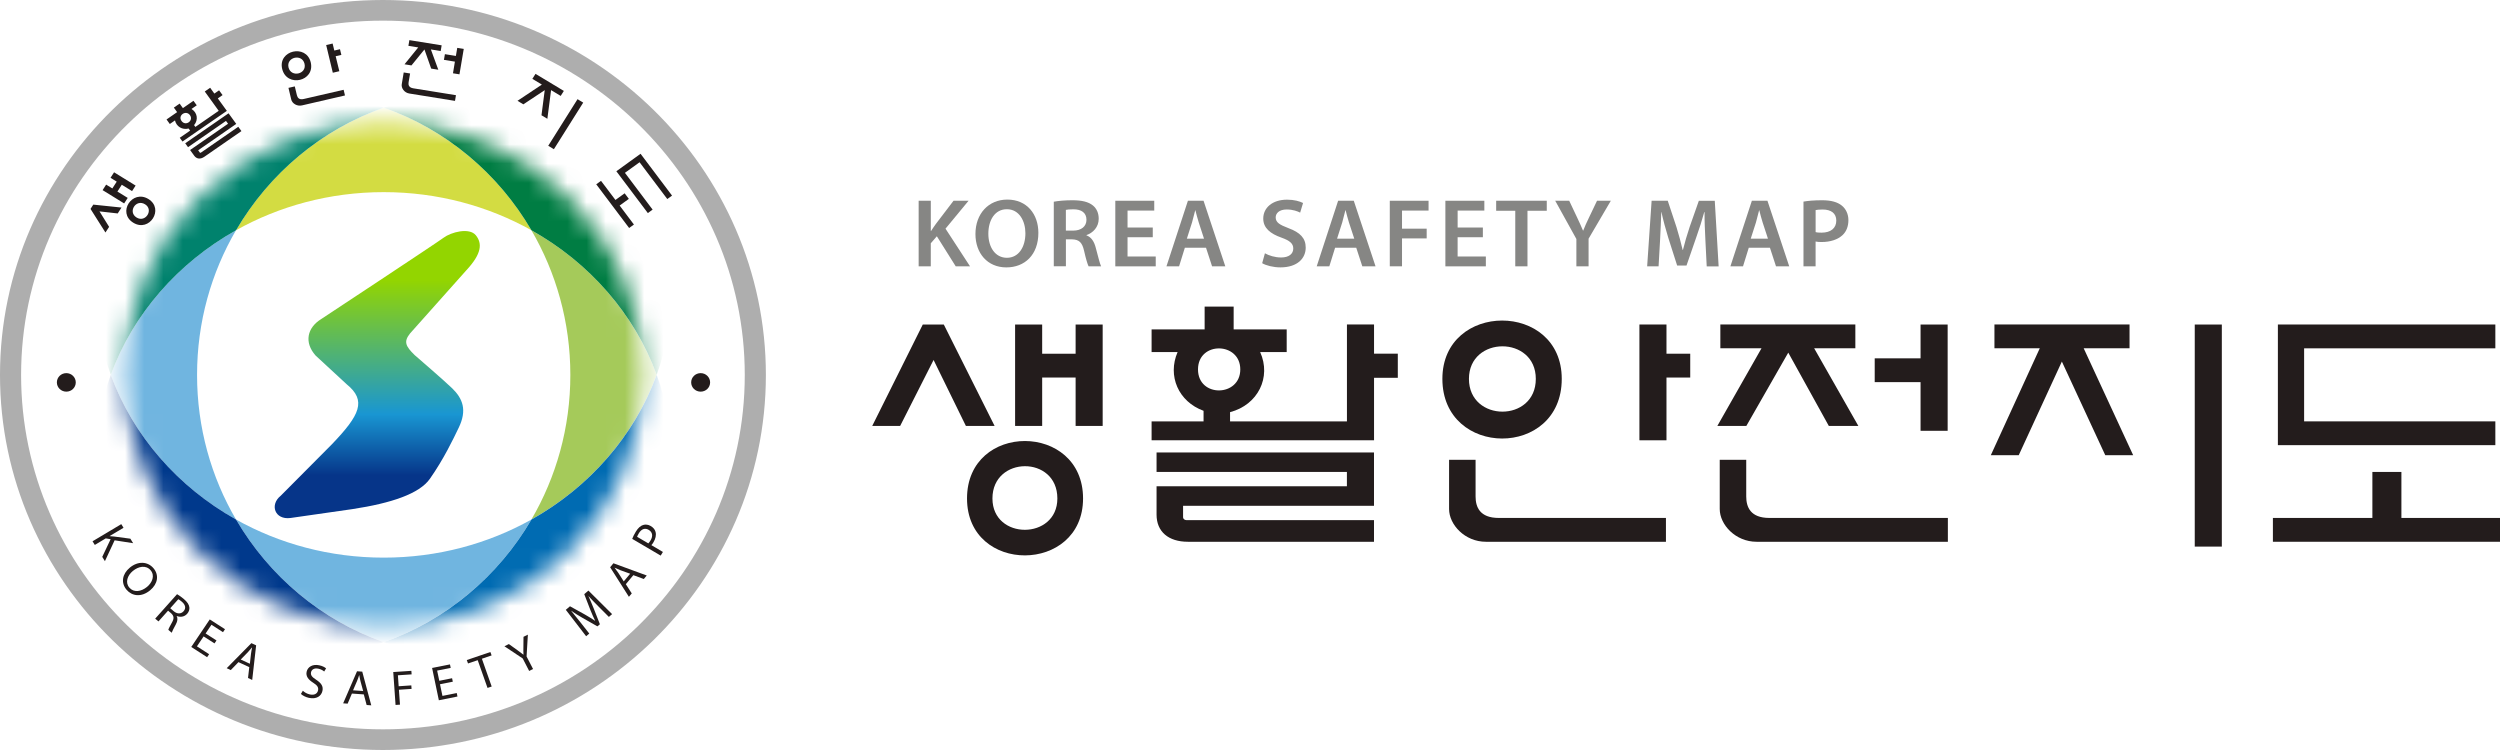 <svg width="130" height="39" viewBox="0 0 130 39" fill="none" xmlns="http://www.w3.org/2000/svg">
<path d="M81.211 19.702C81.211 15.65 75.004 15.665 75.004 19.702C75.005 23.823 81.211 23.852 81.211 19.702ZM79.862 19.702C79.862 21.981 76.385 21.966 76.385 19.702C76.385 17.452 79.862 17.437 79.862 19.702Z" fill="#231C1C"/>
<path d="M76.73 25.814V23.908H75.352V26.469C75.352 27.282 76.172 28.172 77.267 28.172H86.629V26.933H77.936C76.947 26.933 76.73 26.365 76.73 25.814Z" fill="#231C1C"/>
<path d="M90.804 25.814V23.908H89.426V26.469C89.426 27.282 90.245 28.172 91.342 28.172H101.289V26.933H92.009C91.02 26.933 90.804 26.365 90.804 25.814Z" fill="#231C1C"/>
<path d="M86.657 18.393V16.874H85.25V22.895H86.657V19.632H87.892V18.393H86.657Z" fill="#231C1C"/>
<path d="M95.099 22.15L92.99 18.337L90.809 22.15H89.301L91.598 18.111H89.458V16.873H96.478V18.111H94.337L96.635 22.15H95.099ZM99.869 22.403V19.87H97.485V18.632H99.869V16.874H101.278V22.403H99.869Z" fill="#231C1C"/>
<path d="M50.227 22.15L48.546 18.718L46.807 22.15H45.355L47.985 16.874H49.077L51.72 22.15H50.227ZM50.285 25.92C50.285 21.924 56.319 21.951 56.319 25.92C56.319 29.846 50.285 29.888 50.285 25.92ZM51.607 25.92C51.607 28.1 54.983 28.086 54.983 25.92C54.984 23.669 51.607 23.698 51.607 25.92ZM55.932 22.15V19.632H54.193V22.15H52.785V16.874H54.193V18.393H55.932V16.874H57.339V22.15H55.932Z" fill="#231C1C"/>
<path d="M71.45 19.645V22.895H59.883V21.911H62.585V21.362C61.276 20.883 60.7 19.547 61.234 18.309H59.883V17.127H62.641V15.945H64.15V17.127H66.908V18.309H65.529C66.118 19.618 65.415 21.053 63.963 21.432V21.911H70.041V16.873H71.45V18.392H72.686V19.644H71.45V19.645ZM61.69 27.046H71.448V28.172H61.772C60.756 28.172 60.141 27.644 60.141 26.762V25.287H70.039V24.541H60.141V23.528H71.448V26.3H61.52V26.902C61.52 26.983 61.607 27.046 61.69 27.046ZM62.296 19.21C62.296 20.687 64.495 20.645 64.495 19.21C64.495 17.773 62.296 17.733 62.296 19.21Z" fill="#231C1C"/>
<path d="M109.473 23.669L107.217 18.801L104.975 23.669H103.523L106.068 18.111H103.711V16.873H110.736V18.111H108.352L110.924 23.669H109.473ZM114.127 28.424V16.874H115.535V28.424H114.127Z" fill="#231C1C"/>
<path d="M118.191 28.172V26.933H123.364V24.541H124.873V26.933H130.001V28.172H118.191ZM118.45 23.148V16.874H129.758V18.113H119.814V21.911H129.758V23.148H118.45Z" fill="#231C1C"/>
<path d="M47.771 10.439H48.402V12.008H48.417C48.5 11.877 48.587 11.755 48.67 11.638L49.584 10.439H50.365L49.166 11.891L50.442 13.85H49.698L48.716 12.286L48.401 12.65V13.85H47.77V10.439H47.771Z" fill="#868684"/>
<path d="M53.995 12.108C53.995 13.252 53.286 13.905 52.33 13.905C51.344 13.905 50.723 13.165 50.723 12.169C50.723 11.116 51.4 10.378 52.382 10.378C53.394 10.378 53.995 11.131 53.995 12.108ZM51.394 12.154C51.394 12.852 51.75 13.405 52.359 13.405C52.974 13.405 53.321 12.842 53.321 12.129C53.321 11.487 52.995 10.88 52.359 10.88C51.731 10.878 51.394 11.45 51.394 12.154Z" fill="#868684"/>
<path d="M54.797 10.489C55.04 10.443 55.392 10.413 55.758 10.413C56.26 10.413 56.595 10.494 56.833 10.686C57.025 10.843 57.133 11.081 57.133 11.375C57.133 11.814 56.829 12.113 56.497 12.224V12.239C56.751 12.33 56.901 12.568 56.983 12.898C57.098 13.322 57.191 13.717 57.257 13.848H56.606C56.555 13.747 56.467 13.468 56.373 13.044C56.271 12.599 56.11 12.457 55.749 12.446H55.427V13.847H54.797V10.489ZM55.427 11.992H55.804C56.233 11.992 56.496 11.768 56.496 11.43C56.496 11.061 56.232 10.884 55.819 10.884C55.617 10.884 55.487 10.899 55.425 10.914V11.992H55.427Z" fill="#868684"/>
<path d="M59.944 12.336H58.632V13.338H60.098V13.85H57.996V10.439H60.021V10.95H58.632V11.831H59.944V12.336Z" fill="#868684"/>
<path d="M61.612 12.883L61.312 13.849H60.656L61.772 10.438H62.584L63.716 13.849H63.028L62.713 12.883H61.612ZM62.609 12.412L62.336 11.572C62.27 11.365 62.212 11.133 62.16 10.935H62.151C62.1 11.133 62.042 11.371 61.985 11.572L61.716 12.412H62.609Z" fill="#868684"/>
<path d="M65.776 13.171C65.978 13.287 66.293 13.389 66.619 13.389C67.022 13.389 67.25 13.202 67.25 12.924C67.25 12.667 67.075 12.514 66.636 12.357C66.057 12.154 65.689 11.856 65.689 11.366C65.689 10.803 66.165 10.383 66.926 10.383C67.303 10.383 67.576 10.465 67.759 10.555L67.608 11.056C67.478 10.989 67.235 10.893 66.91 10.893C66.507 10.893 66.336 11.1 66.336 11.303C66.336 11.567 66.537 11.687 67.003 11.865C67.608 12.088 67.897 12.385 67.897 12.876C67.897 13.427 67.473 13.904 66.579 13.904C66.207 13.904 65.825 13.803 65.633 13.686L65.776 13.171Z" fill="#868684"/>
<path d="M69.425 12.883L69.125 13.849H68.469L69.583 10.438H70.396L71.528 13.849H70.84L70.525 12.883H69.425ZM70.422 12.412L70.147 11.572C70.081 11.365 70.024 11.133 69.972 10.935H69.96C69.908 11.133 69.851 11.371 69.795 11.572L69.527 12.412H70.422Z" fill="#868684"/>
<path d="M72.269 10.439H74.285V10.95H72.905V11.891H74.187V12.397H72.905V13.848H72.269V10.439Z" fill="#868684"/>
<path d="M77.108 12.336H75.796V13.338H77.264V13.85H75.16V10.439H77.186V10.95H75.797V11.831H77.109V12.336H77.108Z" fill="#868684"/>
<path d="M78.794 10.96H77.801V10.438H80.432V10.96H79.429V13.849H78.794V10.96Z" fill="#868684"/>
<path d="M81.972 13.85V12.428L80.871 10.439H81.599L82.013 11.315C82.132 11.568 82.219 11.76 82.317 11.993H82.327C82.41 11.775 82.508 11.561 82.627 11.315L83.045 10.439H83.763L82.606 12.412V13.85H81.972Z" fill="#868684"/>
<path d="M88.679 12.458C88.658 12.018 88.632 11.486 88.637 11.026H88.622C88.509 11.441 88.364 11.901 88.209 12.331L87.698 13.809H87.212L86.746 12.351C86.612 11.916 86.487 11.45 86.395 11.026H86.386C86.371 11.471 86.35 12.013 86.324 12.478L86.246 13.85H85.652L85.884 10.439H86.723L87.177 11.81C87.3 12.21 87.409 12.615 87.498 12.995H87.513C87.605 12.626 87.726 12.205 87.86 11.806L88.34 10.44H89.168L89.369 13.851H88.749L88.679 12.458Z" fill="#868684"/>
<path d="M90.936 12.883L90.637 13.849H89.981L91.097 10.438H91.907L93.04 13.849H92.352L92.037 12.883H90.936ZM91.934 12.412L91.659 11.572C91.592 11.365 91.534 11.133 91.483 10.935H91.474C91.421 11.133 91.365 11.371 91.308 11.572L91.038 12.412H91.934Z" fill="#868684"/>
<path d="M93.781 10.483C94.013 10.443 94.33 10.413 94.752 10.413C95.218 10.413 95.553 10.509 95.776 10.692C95.983 10.859 96.117 11.127 96.117 11.446C96.117 11.77 96.013 12.033 95.823 12.216C95.566 12.463 95.171 12.585 94.722 12.585C94.603 12.585 94.499 12.58 94.411 12.559V13.85H93.781V10.483ZM94.412 12.069C94.495 12.094 94.593 12.098 94.723 12.098C95.198 12.098 95.487 11.866 95.487 11.471C95.487 11.091 95.219 10.895 94.778 10.895C94.603 10.895 94.479 10.909 94.412 10.924V12.069Z" fill="#868684"/>
<path d="M19.912 0C8.933 0 0 8.747 0 19.499C0 30.252 8.933 39 19.912 39C30.892 39 39.826 30.253 39.826 19.499C39.826 8.747 30.893 0 19.912 0ZM19.912 37.925C9.538 37.925 1.097 29.66 1.097 19.499C1.097 9.339 9.538 1.074 19.912 1.074C30.288 1.074 38.728 9.339 38.728 19.499C38.729 29.66 30.288 37.925 19.912 37.925Z" fill="#AEAEAE"/>
<mask id="mask0_4238_21" style="mask-type:alpha" maskUnits="userSpaceOnUse" x="6" y="6" width="28" height="27">
<path d="M29.483 28.753C24.223 33.877 15.696 33.877 10.437 28.753C5.177 23.629 5.177 15.323 10.436 10.2C15.696 5.076 24.223 5.076 29.483 10.199C34.741 15.323 34.741 23.629 29.483 28.753Z" fill="white"/>
</mask>
<g mask="url(#mask0_4238_21)">
<path d="M27.633 27.015C30.655 25.322 32.987 22.663 34.147 19.493C32.985 16.322 30.654 13.663 27.633 11.973C28.917 14.173 29.658 16.746 29.658 19.494C29.659 22.244 28.919 24.815 27.633 27.015Z" fill="#A5CA5A"/>
<path d="M12.272 11.974C9.251 13.666 6.918 16.325 5.758 19.494C6.918 22.665 9.25 25.323 12.272 27.015C10.986 24.815 10.247 22.242 10.247 19.495C10.247 16.746 10.987 14.175 12.272 11.974Z" fill="#70B5E0"/>
<path d="M12.273 27.015C14 29.972 16.714 32.255 19.952 33.392C23.191 32.256 25.907 29.973 27.633 27.015C25.386 28.273 22.76 28.998 19.953 28.997C17.146 28.998 14.521 28.273 12.273 27.015Z" fill="#70B5E0"/>
<path d="M34.148 19.494C32.987 22.665 30.655 25.323 27.634 27.017C25.906 29.975 23.191 32.258 19.953 33.394C21.42 33.909 22.992 34.192 24.629 34.192C26.685 34.192 28.636 33.752 30.404 32.959C31.647 32.032 32.757 30.946 33.702 29.729C34.513 27.997 34.965 26.084 34.965 24.071C34.963 22.467 34.675 20.928 34.148 19.494Z" fill="#006BB2"/>
<path d="M19.953 33.393C16.715 32.255 14.001 29.972 12.274 27.015C9.252 25.323 6.921 22.665 5.76 19.494C5.235 20.928 4.945 22.466 4.945 24.067C4.948 26.082 5.398 27.999 6.211 29.733C7.154 30.945 8.259 32.028 9.498 32.952C11.267 33.746 13.225 34.188 15.281 34.188C16.918 34.189 18.489 33.907 19.953 33.393Z" fill="#00398C"/>
<path d="M12.273 11.974C14.521 10.716 17.146 9.991 19.953 9.991C22.76 9.991 25.387 10.716 27.634 11.973C25.907 9.015 23.192 6.732 19.953 5.595C16.716 6.733 14.001 9.016 12.273 11.974Z" fill="#D3DC42"/>
<path d="M19.953 5.596C23.192 6.732 25.908 9.015 27.634 11.973C30.655 13.665 32.987 16.323 34.148 19.493C34.673 18.058 34.963 16.519 34.963 14.917C34.963 12.903 34.509 10.988 33.698 9.256C32.755 8.044 31.648 6.959 30.411 6.037C28.64 5.24 26.687 4.798 24.627 4.795C22.989 4.796 21.419 5.08 19.953 5.596Z" fill="#007D43"/>
<path d="M5.761 19.494C6.923 16.324 9.255 13.666 12.275 11.974C14.003 9.017 16.718 6.733 19.955 5.596C18.491 5.08 16.921 4.798 15.285 4.798C13.227 4.796 11.273 5.24 9.503 6.034C8.263 6.959 7.154 8.045 6.209 9.261C5.398 10.993 4.949 12.903 4.949 14.918C4.948 16.52 5.237 18.059 5.761 19.494Z" fill="#00826D"/>
</g>
<path d="M32.875 28.021C32.914 27.92 32.973 27.791 33.067 27.639C33.182 27.451 33.31 27.34 33.444 27.299C33.564 27.26 33.704 27.275 33.838 27.353C33.973 27.433 34.056 27.535 34.088 27.658C34.135 27.821 34.09 28.017 33.977 28.203C33.943 28.259 33.908 28.311 33.871 28.347L34.472 28.702L34.356 28.891L32.875 28.021ZM33.713 28.256C33.749 28.222 33.788 28.169 33.825 28.108C33.966 27.877 33.934 27.671 33.731 27.552C33.532 27.434 33.35 27.516 33.223 27.725C33.172 27.808 33.143 27.875 33.129 27.913L33.713 28.256Z" fill="#231C1C"/>
<path d="M32.543 30.378L32.852 30.858L32.703 31.034L31.727 29.497L31.899 29.29L33.631 29.926L33.478 30.109L32.934 29.908L32.543 30.378ZM32.769 29.834L32.269 29.654C32.157 29.611 32.062 29.565 31.965 29.522L31.961 29.527C32.025 29.607 32.091 29.697 32.152 29.788L32.435 30.233L32.769 29.834Z" fill="#231C1C"/>
<path d="M31.122 31.538C30.952 31.366 30.745 31.157 30.604 30.998L30.6 31.001C30.687 31.191 30.778 31.4 30.871 31.634L31.195 32.461L31.066 32.57L30.303 32.137C30.077 32.006 29.878 31.884 29.705 31.763L29.701 31.765C29.84 31.93 30.021 32.154 30.183 32.361L30.642 32.945L30.479 33.084L29.422 31.711L29.639 31.526L30.422 31.96C30.618 32.072 30.787 32.178 30.943 32.282L30.947 32.279C30.867 32.118 30.787 31.936 30.701 31.722L30.381 30.896L30.597 30.71L31.829 31.934L31.661 32.079L31.122 31.538Z" fill="#231C1C"/>
<path d="M27.516 34.89L27.181 34.24L26.23 33.606L26.461 33.491L26.899 33.805C27.016 33.891 27.113 33.96 27.217 34.043L27.221 34.04C27.211 33.92 27.215 33.793 27.217 33.647L27.222 33.114L27.449 33.002L27.382 34.138L27.718 34.788L27.516 34.89Z" fill="#231C1C"/>
<path d="M24.841 34.33L24.337 34.5L24.273 34.322L25.5 33.905L25.564 34.082L25.058 34.254L25.568 35.699L25.351 35.772L24.841 34.33Z" fill="#231C1C"/>
<path d="M23.546 35.448L22.88 35.581L23.007 36.187L23.751 36.038L23.788 36.219L22.82 36.414L22.469 34.734L23.398 34.549L23.437 34.73L22.731 34.871L22.843 35.401L23.508 35.268L23.546 35.448Z" fill="#231C1C"/>
<path d="M20.449 34.946L21.391 34.883L21.404 35.068L20.691 35.115L20.731 35.685L21.389 35.64L21.401 35.823L20.743 35.867L20.799 36.642L20.569 36.657L20.449 34.946Z" fill="#231C1C"/>
<path d="M18.3 36.065L18.077 36.59L17.844 36.573L18.565 34.906L18.837 34.925L19.306 36.678L19.065 36.66L18.918 36.109L18.3 36.065ZM18.884 35.932L18.747 35.428C18.718 35.313 18.7 35.21 18.682 35.11H18.675C18.645 35.207 18.608 35.312 18.566 35.413L18.358 35.896L18.884 35.932Z" fill="#231C1C"/>
<path d="M15.748 35.918C15.834 36.002 15.965 36.079 16.117 36.112C16.342 36.161 16.499 36.075 16.538 35.903C16.573 35.748 16.502 35.638 16.289 35.504C16.034 35.344 15.893 35.164 15.945 34.93C16.003 34.669 16.267 34.523 16.6 34.595C16.773 34.631 16.893 34.699 16.956 34.756L16.857 34.919C16.811 34.876 16.708 34.804 16.553 34.771C16.32 34.721 16.2 34.838 16.175 34.952C16.14 35.109 16.226 35.208 16.441 35.347C16.706 35.521 16.821 35.686 16.766 35.931C16.708 36.19 16.465 36.375 16.061 36.288C15.896 36.253 15.729 36.165 15.648 36.085L15.748 35.918Z" fill="#231C1C"/>
<path d="M12.4 34.431L12 34.845L11.789 34.746L13.072 33.444L13.319 33.557L13.115 35.358L12.897 35.256L12.962 34.691L12.4 34.431ZM12.993 34.515L13.052 33.996C13.067 33.879 13.087 33.777 13.108 33.675L13.1 33.671C13.035 33.752 12.963 33.836 12.887 33.917L12.517 34.295L12.993 34.515Z" fill="#231C1C"/>
<path d="M11.154 33.457L10.588 33.093L10.241 33.61L10.875 34.019L10.77 34.174L9.945 33.642L10.907 32.21L11.7 32.719L11.596 32.874L10.995 32.487L10.691 32.941L11.258 33.304L11.154 33.457Z" fill="#231C1C"/>
<path d="M9.207 30.897C9.308 30.954 9.443 31.05 9.559 31.148C9.742 31.304 9.83 31.439 9.847 31.583C9.862 31.694 9.822 31.815 9.732 31.917C9.581 32.086 9.369 32.103 9.191 32.032L9.185 32.037C9.254 32.157 9.233 32.301 9.146 32.463C9.029 32.681 8.949 32.832 8.929 32.903L8.753 32.753C8.764 32.697 8.834 32.561 8.942 32.37C9.062 32.157 9.048 32.029 8.899 31.891L8.739 31.755L8.24 32.314L8.07 32.17L9.207 30.897ZM8.853 31.629L9.028 31.779C9.208 31.934 9.412 31.934 9.544 31.787C9.693 31.621 9.635 31.442 9.454 31.288C9.373 31.218 9.309 31.177 9.272 31.159L8.853 31.629Z" fill="#231C1C"/>
<path d="M6.581 30.666C6.281 30.317 6.347 29.85 6.752 29.516C7.177 29.166 7.676 29.193 7.977 29.543C8.286 29.903 8.205 30.365 7.808 30.694C7.35 31.073 6.868 31.001 6.581 30.668V30.666ZM6.727 30.557C6.958 30.826 7.34 30.77 7.646 30.518C7.911 30.299 8.072 29.933 7.829 29.651C7.586 29.369 7.198 29.451 6.908 29.69C6.626 29.923 6.496 30.29 6.726 30.555L6.727 30.557Z" fill="#231C1C"/>
<path d="M6.306 27.255L6.423 27.444L5.703 27.874L5.708 27.881C5.79 27.885 5.868 27.893 5.938 27.9L6.779 28.012L6.923 28.246L5.96 28.096L5.456 29.181L5.317 28.957L5.752 28.039L5.499 27.996L4.93 28.337L4.812 28.147L6.306 27.255Z" fill="#231C1C"/>
<path d="M2.957 19.885C2.957 19.618 3.177 19.403 3.449 19.403C3.721 19.403 3.94 19.62 3.94 19.885C3.94 20.151 3.721 20.366 3.449 20.366C3.178 20.366 2.957 20.151 2.957 19.885Z" fill="#231C1C"/>
<path d="M35.941 19.885C35.941 19.618 36.161 19.403 36.434 19.403C36.707 19.403 36.926 19.62 36.926 19.885C36.926 20.151 36.707 20.366 36.434 20.366C36.161 20.366 35.941 20.151 35.941 19.885Z" fill="#231C1C"/>
<path d="M15.103 26.936L18.329 26.473C20.35 26.166 21.809 25.674 22.353 24.899C23.079 23.863 23.557 22.855 23.858 22.231C24.292 21.325 24.07 20.734 23.513 20.191C23.137 19.823 21.563 18.465 21.563 18.465C21.081 17.995 20.983 17.764 21.324 17.337L24.244 14.061C25.053 13.193 25.085 12.664 24.747 12.238C24.408 11.812 23.451 12.074 23.071 12.359C22.69 12.643 16.699 16.593 16.699 16.593C15.974 17.043 15.804 17.799 16.409 18.486L18.023 19.978C19.074 20.83 18.719 21.578 17.26 23.101L14.596 25.78C14.014 26.244 14.286 27.042 15.103 26.936Z" fill="url(#paint0_linear_4238_21)"/>
<path d="M16.158 3.241C15.924 2.272 14.441 2.617 14.673 3.583C14.911 4.567 16.395 4.232 16.158 3.241ZM15.835 3.314C15.966 3.859 15.134 4.047 15.003 3.506C14.875 2.969 15.703 2.773 15.835 3.314Z" fill="#231C1C"/>
<path d="M15.438 4.948L15.329 4.493L15 4.569L15.146 5.18C15.193 5.375 15.441 5.541 15.703 5.481L17.939 4.964L17.869 4.669L15.79 5.148C15.554 5.203 15.471 5.08 15.438 4.948Z" fill="#231C1C"/>
<path d="M17.384 2.628L17.297 2.264L16.961 2.341L17.306 3.782L17.645 3.703L17.455 2.923L17.751 2.855L17.679 2.559L17.384 2.628Z" fill="#231C1C"/>
<path d="M21.247 4.277L21.325 3.821L20.993 3.768L20.891 4.381C20.858 4.576 21.02 4.819 21.28 4.862L23.66 5.246L23.71 4.95L21.491 4.592C21.253 4.554 21.225 4.408 21.247 4.277Z" fill="#231C1C"/>
<path d="M22.422 3.567L22.071 2.572L21.396 3.402L21.035 3.343L21.748 2.466L21.237 2.383L21.287 2.087L22.966 2.357L22.916 2.655L22.405 2.571L22.792 3.626L22.422 3.567ZM23.555 3.811L23.655 3.205L23.085 3.113L23.135 2.817L23.706 2.909L23.777 2.489L24.115 2.543L23.892 3.865L23.555 3.811Z" fill="#231C1C"/>
<path d="M6.121 11.099L5.173 10.992L5.674 11.796L5.483 12.09L4.707 10.864L4.851 10.64L6.318 10.793L6.121 11.099ZM6.929 11.58C6.081 11.057 6.877 9.832 7.72 10.351C8.554 10.866 7.772 12.1 6.929 11.58ZM7.102 11.311C7.566 11.597 8.005 10.907 7.544 10.624C7.068 10.329 6.631 11.021 7.102 11.311ZM6.867 9.937L6.333 9.607L6.105 9.961L6.641 10.291L6.456 10.578L5.335 9.887L5.519 9.6L5.842 9.799L6.07 9.445L5.747 9.246L5.931 8.959L7.052 9.65L6.867 9.937Z" fill="#231C1C"/>
<path d="M11.326 5.117L11.796 5.765L9.489 7.36L9.348 7.164L9.887 6.792L9.808 6.683C9.479 6.768 9.171 6.581 9.099 6.261L8.83 6.448L8.66 6.212L9.21 5.831L9.04 5.595L9.341 5.387L9.511 5.622L10.059 5.241L10.231 5.476L9.956 5.667C10.261 5.847 10.327 6.231 10.092 6.506L10.16 6.6L11.373 5.762L10.648 4.758L10.928 4.563L11.146 4.866L11.392 4.696L11.573 4.945L11.326 5.117ZM10.446 7.938L12.391 6.592L12.554 6.817L10.626 8.152C10.423 8.292 10.224 8.272 10.098 8.096L9.885 7.801L11.859 6.435L11.751 6.287L9.778 7.653L9.631 7.451L11.885 5.892L12.285 6.443L10.305 7.814L10.392 7.934C10.402 7.95 10.43 7.95 10.446 7.938ZM9.441 6.292C9.653 6.587 10.084 6.274 9.878 5.989C9.671 5.702 9.228 5.998 9.441 6.292Z" fill="#231C1C"/>
<path d="M28.157 5.994L28.326 4.688L27.214 5.426L26.91 5.242L28.177 4.398L27.682 4.101L27.847 3.84L29.32 4.728L29.156 4.988L28.656 4.687L28.463 6.177L28.157 5.994ZM28.508 7.581L30.032 5.157L30.327 5.336L28.802 7.759L28.508 7.581Z" fill="#231C1C"/>
<path d="M31.004 9.583L31.253 9.404L32.003 10.398L32.482 10.052L32.7 10.341L32.221 10.689L32.964 11.676L32.715 11.856L31.004 9.583ZM32.05 8.905L33.309 7.996L34.946 10.171L34.699 10.35L33.258 8.437L32.496 8.987L33.936 10.9L33.688 11.08L32.05 8.905Z" fill="#231C1C"/>
<defs>
<linearGradient id="paint0_linear_4238_21" x1="19.616" y1="24.721" x2="19.616" y2="14.562" gradientUnits="userSpaceOnUse">
<stop stop-color="#063589"/>
<stop offset="0.313" stop-color="#1996D2"/>
<stop offset="1" stop-color="#93D500"/>
</linearGradient>
</defs>
</svg>
